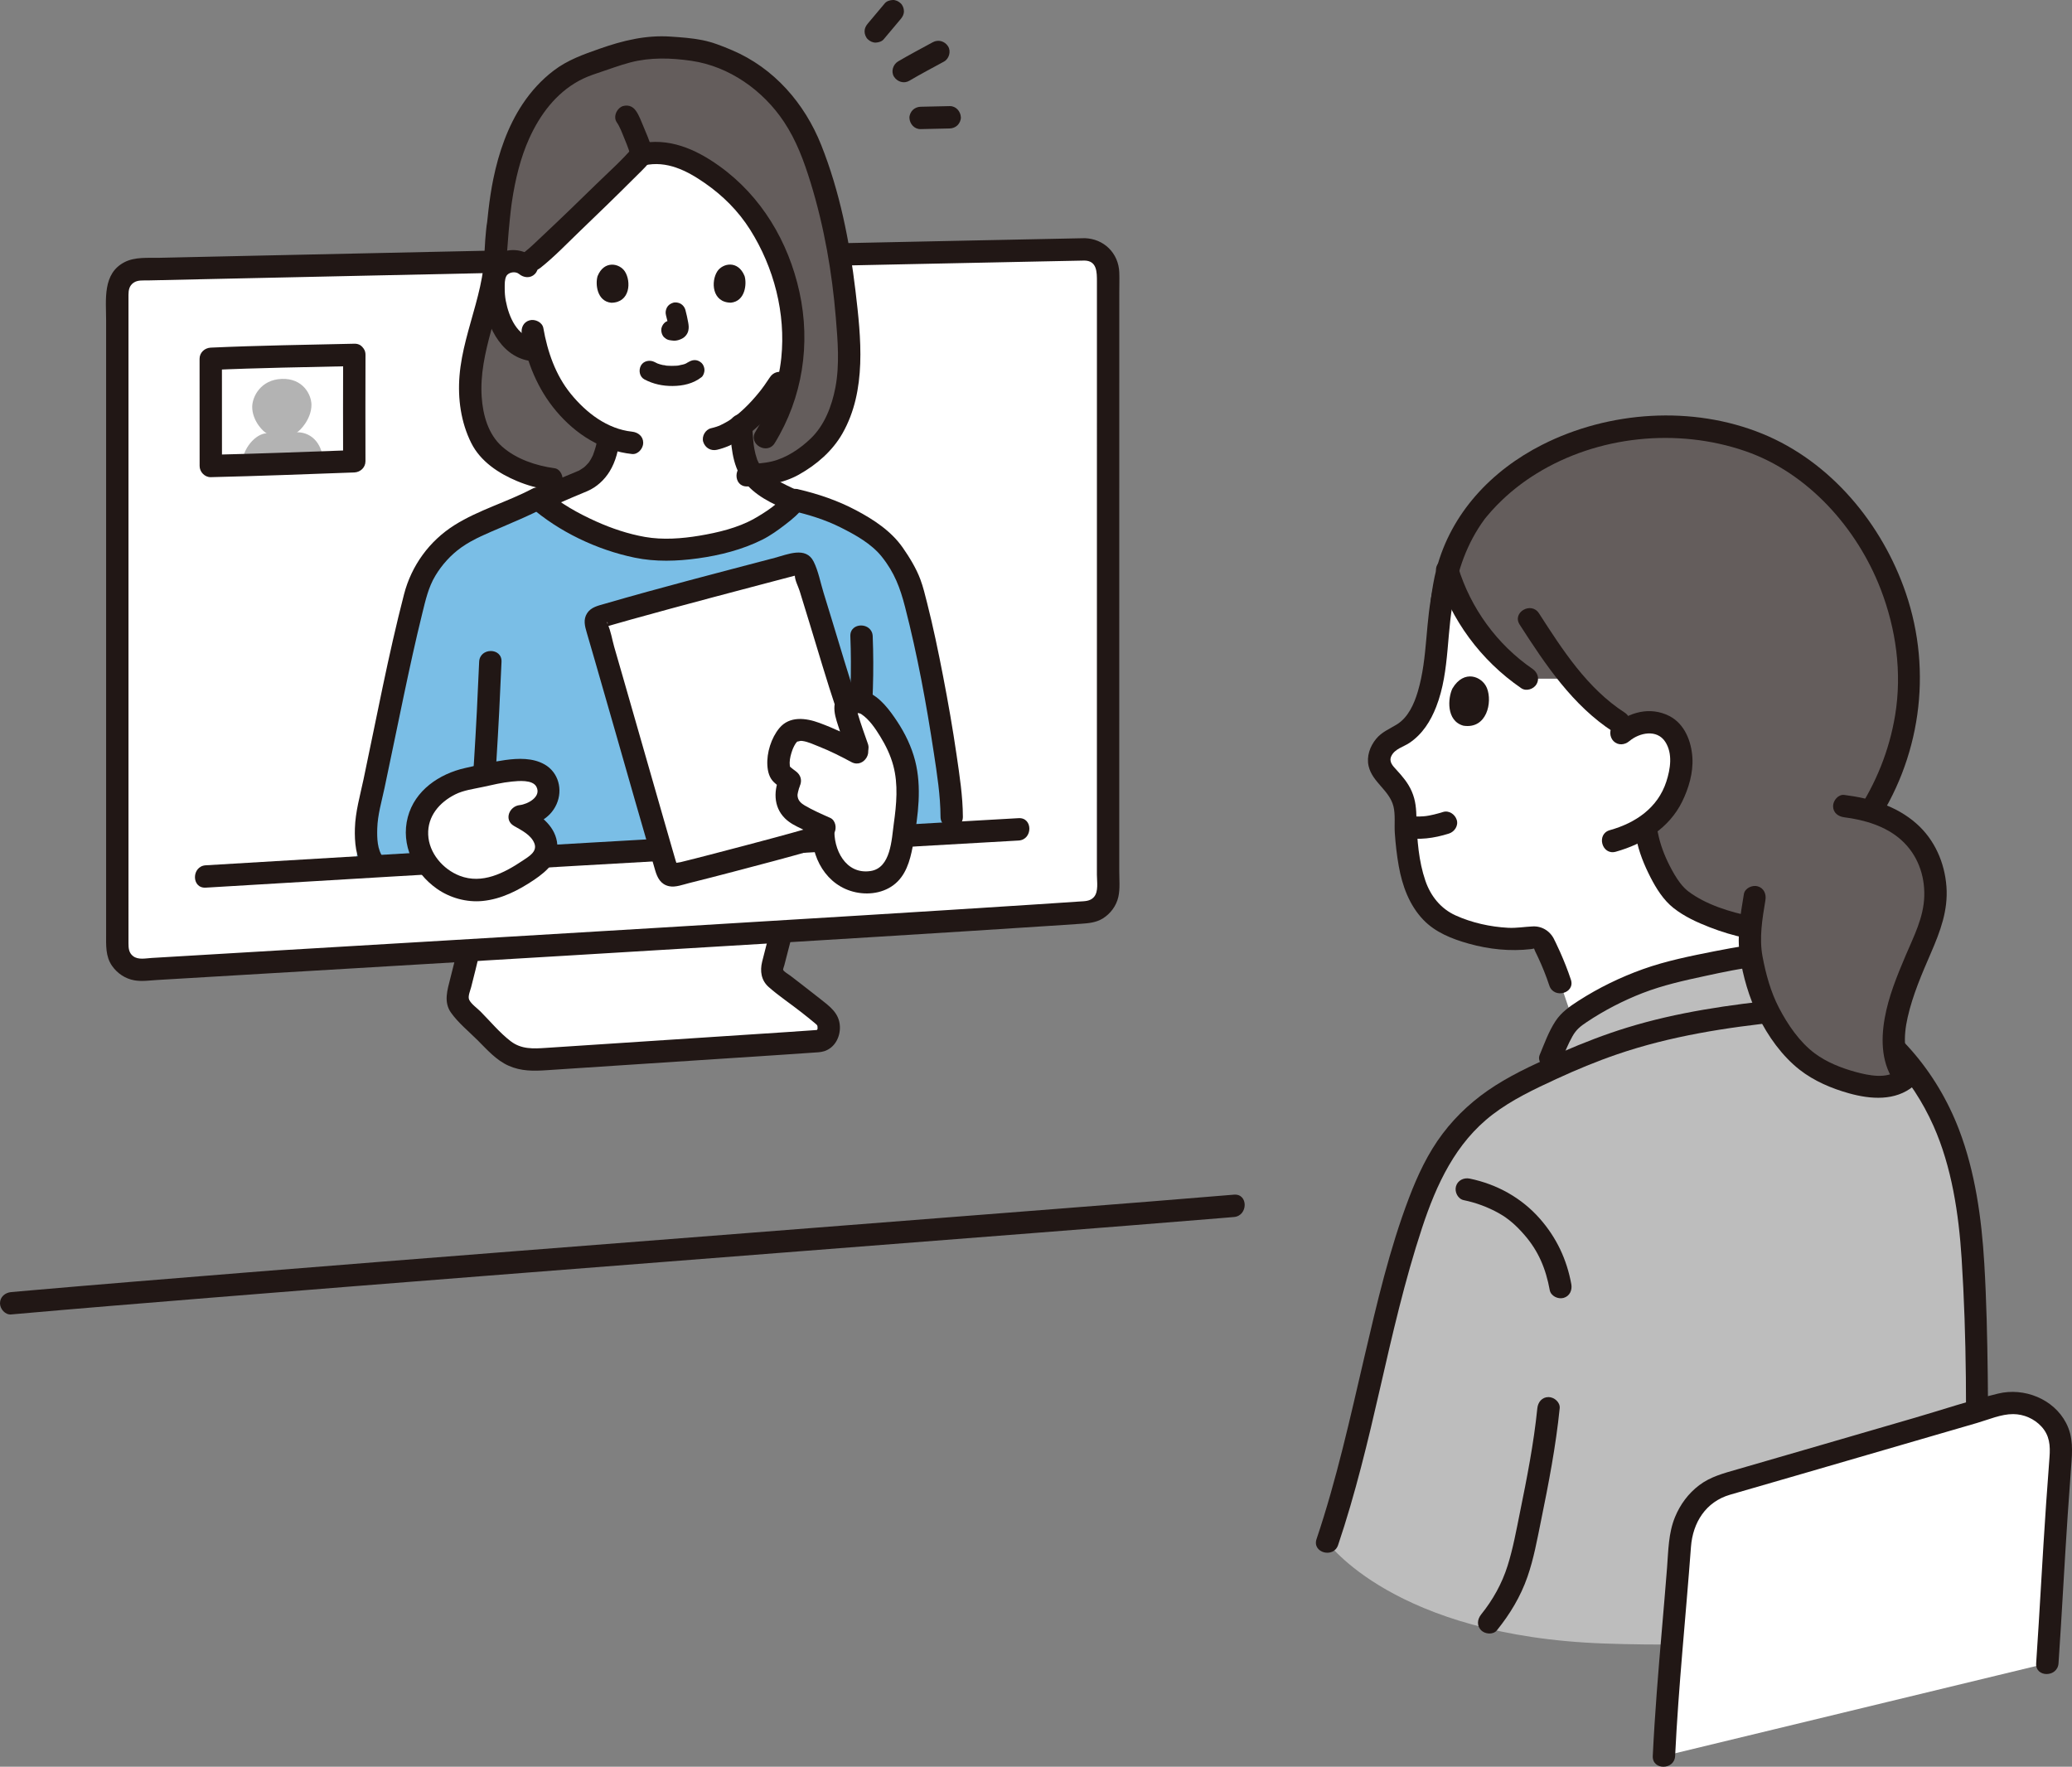 <?xml version="1.0" encoding="UTF-8"?><svg id="b" xmlns="http://www.w3.org/2000/svg" width="370.647" height="316.042" viewBox="0 0 370.647 316.042"><rect x="0" y="0" width="370.647" height="316.042" fill="#808080" stroke="none"/><defs><style>.e{fill:#bdbdbd;}.f{fill:#fff;}.g{fill:#7abee6;}.h{fill:#211715;}.i{fill:#b3b3b3;}.j{fill:#645d5c;}</style></defs><g id="c"><g id="d"><path class="f" d="M267.046,116.138c-3.563-3.841-6.298-8.453-7.912-13.438-1.182,3.55-1.903,7.614-2.035,12.275-.626,5.986-1.472,14.291-7.181,16.854-1.134.509-2.155,1.278-2.738,2.369-1.536,2.888.937,4.419,2.403,6.258.972,1.214,1.503,2.587,1.796,4.048-.041,1.964.084,5.412.574,8.735.325,2.189.811,4.331,1.522,5.942,1.504,3.446,3.619,5.267,5.872,6.287,4.418,2,10.589,3.056,14.694,2.267.984-.19,1.957.397,2.268,1.351.048.155,1.605,3.097,2.766,6.683l2.2,6.464c2.844-2.269,9.856-6.145,15.712-7.755,5.316-1.462,12.21-2.869,16.27-3.429-.202-1.17-.301-2.177-.282-2.888.017-.646.073-1.41.154-2.231-.169-.034-.25-.05-.25-.05-4.055-.811-10.66-3.116-13.138-5.795-2.336-2.525-4.528-7.431-5.108-10.627,0,0,0-.79.006-1.788,3.191-2.234,5.234-5.471,5.989-9.863.421-2.449-.117-5.551-1.906-7.22-1.202-1.121-2.898-1.558-4.723-1.328-1.037.13-1.896.468-2.673.951-4.05-2.205-7.354-5.313-10.26-8.825-3.11-.003-7.929-.003-7.929-.003-2.222-1.51-4.265-3.275-6.091-5.244Z"/><path class="f" d="M89.678,187.449c-.117-.103-.231-.21-.342-.321-2.157-2.136-5.031-4.974-6.662-6.675-.946-.986-.968-1.803-.638-3.129.488-1.96,1.456-5.774,1.817-7.334,18.787-1.115,38.188-2.277,55.947-3.36-.006.019-.009.028-.009.028l-1.628,6.298c-.211.817.084,1.679.754,2.192,3.088,2.363,6.482,4.959,8.506,6.669,1.294,1.038,1.166,4.2-1.02,4.407-2.207.21-32.691,2.145-50.508,3.347-2.282.154-4.516-.613-6.217-2.122Z"/><path class="h" d="M137.862,166.126c-.51,1.971-1.044,3.938-1.529,5.915-.409,1.667-.176,3.33,1.17,4.52,1.822,1.612,3.907,2.986,5.82,4.494.822.648,1.648,1.296,2.447,1.974.494.42.468.352.48.944.005.246-.242.324,0,.268.239-.056-.297.02-.409.029-1.697.131-3.396.239-5.095.352-14.355.96-28.714,1.866-43.069,2.828-2.272.152-4.406.274-6.325-1.195-1.954-1.495-3.648-3.551-5.38-5.295-.593-.597-1.653-1.338-2.032-2.094-.304-.606.188-1.663.346-2.294.508-2.027,1.03-4.052,1.504-6.088.583-2.504-3.272-3.573-3.857-1.063-.436,1.873-.914,3.737-1.382,5.602-.522,2.082-1.231,4.227.14,6.148,1.286,1.801,3.15,3.323,4.715,4.878,1.705,1.694,3.331,3.591,5.568,4.587,2.249,1.001,4.458.966,6.855.805,1.92-.129,3.84-.256,5.76-.383,4.178-.276,8.356-.55,12.533-.823,7.56-.494,15.12-.982,22.679-1.483,2.174-.144,4.347-.285,6.52-.443.694-.051,1.454-.056,2.117-.266,1.885-.599,2.888-2.532,2.807-4.429-.104-2.427-1.879-3.628-3.617-5.008-1.144-.908-2.299-1.801-3.455-2.693-.601-.464-1.204-.926-1.806-1.388-.282-.216-1.218-.754-1.279-1.056-.024-.119.168-.621.213-.794l.543-2.1.875-3.385c.645-2.494-3.212-3.558-3.857-1.063h0Z"/><path class="f" d="M194.007,44.609c-28.136.561-132.389,2.76-168.982,3.586-2.251.051-4.042,1.883-4.042,4.134-.002,18.785-.002,97.47,0,117.01,0,2.39,2.013,4.271,4.398,4.129,49.036-2.917,134.734-7.951,168.984-10.288,2.173-.148,3.852-1.947,3.852-4.125.001-17.781.007-91.766.008-110.31,0-2.32-1.9-4.181-4.22-4.135Z"/><path class="h" d="M194.007,42.609c-6.674.133-13.349.271-20.023.409-9.622.199-19.243.4-28.865.602-11.247.236-22.495.473-33.742.711-11.385.241-22.77.483-34.154.727-10.196.218-20.393.438-30.589.66-4.241.092-8.481.185-12.722.279-1.791.04-3.581.079-5.372.119-2.056.046-4.372-.189-6.248.772-3.988,2.045-3.31,6.714-3.31,10.461,0,3.561,0,7.122,0,10.684,0,9.707,0,19.415,0,29.122,0,10.795,0,21.59,0,32.386,0,9.28,0,18.56,0,27.841,0,3.234,0,6.468,0,9.702,0,1.968-.132,3.987,1.059,5.691.943,1.349,2.351,2.294,3.975,2.586,1.343.241,2.757.024,4.109-.056,11.509-.684,23.019-1.366,34.528-2.049,12.933-.768,25.866-1.537,38.798-2.311s25.817-1.55,38.725-2.337c11.251-.686,22.501-1.379,33.751-2.093,4.537-.288,9.073-.579,13.609-.878,1.939-.128,3.879-.257,5.818-.388,1.365-.093,2.693-.204,3.893-.936,1.403-.856,2.454-2.282,2.81-3.89.322-1.455.159-3.082.159-4.568,0-1.53,0-3.06,0-4.59,0-4.003,0-8.006,0-12.009,0-10.187.001-20.374.002-30.561,0-10.642.002-21.283.002-31.925,0-8.128.001-16.257.002-24.385,0-1.211.043-2.43,0-3.64-.123-3.451-2.762-6.063-6.22-6.135-2.575-.054-2.575,3.946,0,4,2.239.047,2.22,2.079,2.219,3.758,0,1.398,0,2.797,0,4.195,0,3.747,0,7.493,0,11.24,0,9.742-.001,19.485-.002,29.227,0,10.548-.002,21.096-.002,31.644,0,8.453-.001,16.906-.002,25.359,0,1.48,0,2.96,0,4.439,0,1.224.326,3.012-.528,3.99-.687.787-1.687.742-2.643.807-.927.063-1.853.125-2.78.187-1.992.133-3.985.264-5.977.393-10.058.655-20.118,1.282-30.178,1.903-12.096.746-24.194,1.48-36.291,2.209-12.836.773-25.672,1.54-38.508,2.304-12.044.717-24.087,1.431-36.131,2.145-5.358.318-10.716.636-16.074.954-1.064.063-2.369.376-3.288-.321-.762-.578-.835-1.401-.835-2.279,0-1.304,0-2.608,0-3.912,0-7.839,0-15.678-.001-23.517,0-10.313,0-20.627,0-30.94,0-10.22,0-20.439,0-30.659,0-7.741,0-15.482,0-23.222,0-1.253-.006-2.505,0-3.758.004-.871.145-1.65.915-2.184.736-.511,1.71-.39,2.564-.409,3.57-.08,7.139-.159,10.709-.238,9.221-.203,18.442-.402,27.664-.601,10.819-.233,21.638-.464,32.458-.694,11.228-.239,22.455-.476,33.683-.713,10.242-.216,20.483-.43,30.725-.644,8.061-.168,16.122-.335,24.182-.5,2.708-.055,5.417-.11,8.125-.164,2.571-.051,2.579-4.051,0-4Z"/><path class="g" d="M138.497,150.85c-22.202,1.266-48.524,2.776-75.179,4.353,3.706-16.494,7.557-35.695,11.081-49.117.669-2.549,1.953-4.743,3.665-6.746,1.684-1.97,3.716-3.547,6.048-4.678,3.758-1.824,8.875-3.778,12.09-5.495,5.386,4.8,15.37,8.939,21.449,9.12,6.079.181,11.785-.923,17.249-3.259,1.868-.799,6.291-3.927,7.295-5.59,5.124,1.169,9.124,2.78,13.499,5.715,1.49.999,2.876,2.152,3.987,3.708.702.983,2.701,4.322,3.083,5.468,2.5,7.5,7.479,33.81,7.479,41.778,0,0,0,1.111.004,2.936-8.986.513-19.768,1.125-31.75,1.808Z"/><path class="j" d="M98.662,85.688c-5.039-.643-10.426-3.406-12.35-6.902-2.529-4.595-2.647-10.393-1.513-15.499,1.133-5.107,3.056-10.056,3.645-15.251.299-2.638.25-5.311.656-7.936.402-2.6,1.218-24.295,17.395-28.99,4.097-1.455,8.142-2.931,12.486-2.627,2.076.145,5.304.3,7.291.911,5.311,1.634,9.482,3.866,13.12,8.016,2.392,2.728,4.473,6.108,5.75,9.487,3.937,10.422,5.902,21.815,6.593,32.915.229,3.68.271,7.415-.569,11.008-.841,3.593-2.638,7.462-5.557,9.768-4.353,3.441-6.35,4.234-11.927,4.431l-35.019.669Z"/><path class="f" d="M95.294,62.629l.769.118c.832,2.939,2.25,6.277,4.759,9.277,2.391,2.857,5.091,4.972,8.046,6.161-.095,1.308-.355,2.456-.865,3.76-.59,1.51-1.68,3.21-3.92,4.17-1.14.48-6.86,2.88-7.41,3.05l-.35.108c5.411,4.755,15.294,8.834,21.328,9.014,6.079.181,11.785-.923,17.249-3.259,1.81-.774,6.019-3.735,7.193-5.428-1.483-.561-3.913-1.771-5.329-2.716-.73-.5-1.33-1.06-1.81-1.64-1.1-1.33-1.63-2.8-1.88-4.09-.323-1.575-.378-3.102-.53-4.974,2.855-2.115,5.278-5.172,6.906-7.682l2.176-3.355c1.031-7.51-.541-15.146-4.003-22.037-2.065-4.111-4.934-7.933-8.738-10.782-3.804-2.849-8.536-6.05-14.146-4.669-1.484,1.785-17.424,17.238-19.467,18.836l-1.209.946c-.745-.572-1.767-.836-2.728-.692-1.051.158-2.008.792-2.488,1.657-.34.606-.449,1.296-.511,1.97-.228,2.654.296,5.358,1.501,7.775.587,1.178,1.351,2.305,2.413,3.163.816.65,1.814,1.132,2.875,1.294l.169.026Z"/><path class="h" d="M128.262,80.459c2.896-.672,5.436-2.436,7.578-4.439,2.049-1.916,3.808-4.165,5.337-6.512.572-.878.206-2.249-.718-2.736-.997-.527-2.126-.22-2.736.718-.317.486-.643.966-.981,1.437-.179.25-.362.497-.547.743-.098.13-.228.292-.054.072-.108.137-.216.274-.325.409-.828,1.027-1.715,2.008-2.672,2.917-.482.458-.984.893-1.502,1.31-.286.23.09-.055-.093.07-.122.084-.24.176-.361.262-.289.204-.583.399-.884.584-.518.318-1.054.587-1.601.848-.214.102.289-.1-.069.025-.158.055-.315.117-.474.17-.316.104-.636.191-.96.266-1.02.237-1.72,1.461-1.397,2.46.345,1.066,1.367,1.65,2.46,1.397h0Z"/><path class="h" d="M95.684,46.188c-2.023-1.689-4.92-2.023-7.102-.394-2.227,1.662-2.479,4.56-2.235,7.141.451,4.771,2.974,10.655,8.247,11.596,1.062.19,2.156-.288,2.46-1.397.266-.968-.328-2.269-1.397-2.46-3.192-.57-4.622-3.975-5.179-6.858-.147-.759-.198-1.532-.194-2.305.004-.707-.027-1.498.284-2.104.373-.728,1.636-.936,2.288-.391.828.692,2.017.812,2.828,0,.712-.712.833-2.133,0-2.828h0Z"/><path class="h" d="M93.342,59.759c.886,5.057,2.843,9.866,6.178,13.81,3.49,4.126,8.112,7.065,13.541,7.648,1.076.115,2-1.002,2-2,0-1.177-.921-1.884-2-2-4.448-.477-8.19-3.38-10.938-6.745s-4.184-7.551-4.925-11.776c-.187-1.065-1.49-1.664-2.46-1.397-1.124.309-1.584,1.393-1.397,2.46h0Z"/><path class="h" d="M113.324,26.241c-2.007,2.387-4.413,4.505-6.639,6.681-3.221,3.149-6.459,6.282-9.745,9.364-1.007.944-1.999,1.934-3.083,2.791-.848.67-.701,2.127,0,2.828.838.838,1.978.672,2.828,0,2.498-1.975,4.743-4.347,7.037-6.548,3.238-3.105,6.46-6.23,9.635-9.401.943-.942,1.936-1.866,2.794-2.888.695-.826.81-2.018,0-2.828-.714-.714-2.13-.831-2.828,0h0Z"/><path class="h" d="M115.27,29.584c3.979-.901,7.592.93,10.783,3.146,3.262,2.264,6.016,5.001,8.14,8.368,4.26,6.753,6.387,14.96,5.568,22.925-.484,4.705-2.163,9.2-4.625,13.216-1.349,2.2,2.109,4.212,3.454,2.019,4.987-8.133,6.454-17.751,4.413-27.045-1.973-8.986-6.802-17.112-14.309-22.497-4.292-3.078-9.134-5.2-14.487-3.988-2.51.568-1.448,4.425,1.063,3.857h0Z"/><path class="h" d="M99.193,83.759c-3.31-.457-6.823-1.618-9.369-3.867-2.492-2.201-3.439-5.649-3.657-8.875-.546-8.065,3.535-15.518,4.325-23.449.272-2.732.399-5.47.693-8.201.056-.515.107-1.03.165-1.544.036-.318.076-.636.115-.954.05-.402-.003.011.014-.115.032-.229.064-.459.098-.688.577-3.866,1.51-7.82,3.116-11.354,1.909-4.204,4.736-7.996,8.846-10.247,1.073-.588,2.177-1.006,3.337-1.386,1.952-.64,3.866-1.381,5.856-1.904,3.592-.944,7.29-.827,10.947-.295,6.771.985,12.811,5.283,16.548,10.893,2.232,3.35,3.587,7.04,4.768,10.865,1.229,3.978,2.194,8.035,2.943,12.13.73,3.995,1.243,8.023,1.578,12.07.342,4.124.703,8.413-.082,12.507-.634,3.303-1.935,6.714-4.4,9.089-1.901,1.832-4.361,3.485-6.951,4.106-1.444.346-2.925.419-4.404.476-2.566.099-2.579,4.1,0,4,3.231-.125,6.372-.514,9.235-2.117,3.148-1.764,5.994-4.211,7.789-7.367,4.37-7.684,3.325-17.099,2.329-25.509-1.047-8.838-2.821-17.77-6.123-26.066-2.984-7.497-8.461-13.786-15.94-16.971-1.708-.727-3.489-1.44-5.315-1.804-1.865-.372-3.778-.507-5.673-.634-4.455-.3-8.527.697-12.706,2.164-2.917,1.024-5.715,2.007-8.206,3.898-2.204,1.673-4.049,3.697-5.582,6-2.666,4.006-4.277,8.708-5.24,13.397-.376,1.83-.648,3.68-.866,5.535-.066.561-.124,1.123-.183,1.685-.02.192-.049.385-.063.578-.027.372.048-.321.037-.265-.111.562-.163,1.148-.226,1.717-.249,2.252-.241,4.524-.504,6.775-.256,2.185-.793,4.338-1.365,6.458-1.133,4.204-2.521,8.358-2.877,12.723-.334,4.098.247,8.328,2.096,12.028,1.648,3.299,4.894,5.44,8.209,6.823,1.81.755,3.68,1.28,5.624,1.549,1.069.148,2.148-.259,2.46-1.397.257-.934-.32-2.311-1.397-2.46h0Z"/><path class="h" d="M115.288,67.876c1.567.826,3.251,1.184,5.024,1.171,1.874-.013,3.69-.416,5.181-1.579.338-.263.527-.868.527-1.273,0-.441-.196-.969-.527-1.273-.791-.726-1.75-.621-2.546,0,.625-.487.006-.029-.19.074-.151.08-.549.207.029.005-.135.047-.267.103-.404.147-.37.119-.763.148-1.13.259.185-.056.32-.038.044-.011-.111.011-.222.02-.333.028-.267.017-.535.024-.803.023-.24-.001-.48-.009-.719-.025-.11-.007-.22-.016-.33-.027-.063-.006-.125-.013-.188-.021-.142-.017-.082-.009.18.024-.07-.07-.435-.077-.541-.1-.173-.038-.345-.083-.515-.133-.148-.044-.294-.093-.438-.147-.047-.018-.094-.038-.141-.055-.289-.102.431.202.174.072-.179-.09-.36-.174-.537-.268-.832-.439-1.995-.239-2.463.646-.439.831-.244,1.994.646,2.463h0Z"/><path class="h" d="M119.13,56.376c.207.787.406,1.587.525,2.393l-.064-.479c.014.11.02.219.009.33l.064-.479c-.008.051-.019.099-.036.149l.181-.43c-.015.035-.031.064-.052.096l.281-.364c-.025.03-.048.053-.078.077l.364-.281c-.06.039-.124.07-.189.1l.43-.181c-.104.044-.208.076-.319.093l.479-.064c-.101.012-.199.011-.3,0l.479.064c-.273-.038-.542-.086-.816-.123-.248-.009-.479.042-.694.155-.223.073-.416.197-.579.372-.312.312-.547.824-.527,1.273.021.466.174.948.527,1.273l.364.281c.281.163.584.245.908.246l.028.004-.479-.064c.309.049.616.126.93.129.513.005.984-.145,1.436-.373.552-.278.995-.827,1.127-1.435.113-.526.069-.922-.023-1.448-.133-.764-.307-1.521-.505-2.271-.114-.435-.441-.85-.827-1.076s-.954-.321-1.387-.181c-.436.141-.856.411-1.076.827-.228.431-.308.907-.181,1.387h0Z"/><path class="h" d="M106.898,49.392c-.419,1.364-.143,4.5,2.44,4.765,3.414-.023,3.593-3.815,2.443-5.597-.942-1.459-3.709-2.065-4.883.832Z"/><path class="h" d="M133.192,49.374c.421,1.363.149,4.5-2.434,4.769-3.414-.018-3.599-3.81-2.45-5.594.94-1.46,3.707-2.069,4.884.826Z"/><path class="h" d="M95.193,87.44c-4.495,2.368-9.56,3.776-13.868,6.48-4.515,2.834-7.723,7.255-9.053,12.399-2.827,10.935-4.906,22.054-7.244,33.1-.612,2.891-1.458,5.805-1.543,8.775-.067,2.363.134,5.267,1.608,7.228.648.862,1.728,1.307,2.736.718.85-.497,1.37-1.868.718-2.736-1.077-1.434-1.111-3.488-1.062-5.209.07-2.447.793-4.85,1.299-7.234,1.157-5.455,2.267-10.92,3.416-16.377,1.046-4.972,2.122-9.939,3.341-14.871.576-2.331,1.082-4.636,2.33-6.717,1.174-1.959,2.771-3.733,4.634-5.059,2.215-1.577,4.815-2.58,7.296-3.655s5.008-2.12,7.412-3.386c2.278-1.2.259-4.654-2.019-3.454h0Z"/><path class="h" d="M87.443,153.905c1.071-11.817,1.775-23.665,2.27-35.52.108-2.574-3.893-2.569-4,0-.495,11.855-1.199,23.703-2.27,35.52-.098,1.077.989,2,2,2,1.163,0,1.902-.92,2-2h0Z"/><path class="h" d="M152.852,150.677c2.391-12.161,3.757-24.456,3.261-36.862-.102-2.565-4.103-2.578-4,0,.481,12.056-.795,23.978-3.119,35.798-.494,2.514,3.36,3.591,3.857,1.063h0Z"/><path class="h" d="M141.664,91.366c3.003.697,5.954,1.601,8.716,2.987,2.626,1.317,5.493,2.9,7.356,5.231,2.275,2.847,3.288,5.594,4.16,8.979,2.215,8.595,3.827,17.39,5.157,26.162.569,3.752,1.176,7.577,1.19,11.381.01,2.573,4.01,2.578,4,0-.014-3.671-.591-7.362-1.117-10.987-.691-4.766-1.524-9.512-2.44-14.24-.847-4.37-1.751-8.735-2.849-13.05-.356-1.4-.694-2.833-1.201-4.188-.74-1.98-1.931-3.927-3.134-5.657-2.08-2.99-5.214-5.038-8.39-6.719-3.277-1.735-6.781-2.922-10.386-3.758-2.505-.581-3.574,3.275-1.063,3.857h0Z"/><path class="h" d="M140.468,88.428c-1.02,1.574-3.706,3.312-5.573,4.363-2.921,1.643-6.502,2.488-9.783,3.036-3.144.526-6.569.78-9.726.224-3.013-.53-5.976-1.525-8.762-2.779-3.201-1.44-6.36-3.195-9.008-5.52-1.927-1.692-4.767,1.126-2.828,2.828,5.164,4.535,12.019,7.785,18.739,9.175,3.743.774,7.575.644,11.345.124,3.912-.54,7.96-1.564,11.505-3.347,1.46-.734,2.812-1.711,4.103-2.705,1.274-.981,2.558-2.017,3.443-3.381,1.404-2.167-2.057-4.174-3.454-2.019h0Z"/><path class="h" d="M110.336,21.887c.561.821.921,1.827,1.305,2.738l-.202-.478c.466,1.108.921,2.228,1.275,3.378.308.999,1.411,1.736,2.46,1.397,1.006-.326,1.727-1.389,1.397-2.46-.409-1.328-.951-2.615-1.493-3.893-.381-.898-.735-1.89-1.289-2.7-.297-.434-.675-.776-1.195-.919-.479-.132-1.116-.072-1.541.202-.858.553-1.349,1.813-.718,2.736h0Z"/><path class="h" d="M142.205,87.506c.274.114-.008-.004-.131-.058-.155-.068-.309-.138-.463-.209-.292-.135-.582-.273-.87-.416-.616-.304-1.225-.624-1.821-.964-1.063-.607-1.996-1.233-2.677-2.201-.199-.282-.375-.581-.536-.886-.086-.163-.169-.328-.242-.497.08.186-.021-.062-.04-.117-.21-.612-.37-1.227-.487-1.864-.109-.597-.154-1.027-.219-1.798-.069-.813-.121-1.628-.187-2.442-.084-1.04-.859-2.051-2-2-1.011.045-2.091.883-2,2,.274,3.375.325,6.958,2.394,9.816,1.984,2.741,5.166,4.229,8.214,5.493.969.402,2.241-.433,2.46-1.397.266-1.167-.359-2.03-1.397-2.46h0Z"/><path class="h" d="M97.205,91.093c1.765-.569,3.476-1.403,5.185-2.117.901-.376,1.808-.743,2.703-1.134,1.643-.717,3.016-1.982,3.954-3.502,1.12-1.818,1.636-3.98,1.817-6.085.09-1.045-.984-2.045-2-2-1.161.052-1.904.88-2,2-.012.149-.026.298-.042.446.027-.167.021-.127-.018.12-.05.286-.105.571-.173.853-.144.596-.359,1.159-.555,1.739-.081.202-.069.173.038-.086-.039.089-.08.177-.122.264-.087.18-.18.357-.28.531-.077.134-.159.267-.244.396-.058.088-.118.175-.18.261.152-.19.157-.196.014-.02-.304.343-.614.678-.978.959.32-.248-.294.178-.357.216-.193.116-.479.333-.702.37.381-.062.276-.114.135-.053-.088.038-.176.074-.264.111-.233.098-.466.195-.698.293-1.25.524-2.5,1.046-3.752,1.563-.839.346-1.677.74-2.542,1.019-.994.32-1.739,1.402-1.397,2.46.322.995,1.394,1.741,2.46,1.397h0Z"/><path class="h" d="M182.211,146.356c-15.21.878-30.421,1.735-45.631,2.603-20.739,1.183-41.478,2.375-62.216,3.592-12.522.735-25.044,1.479-37.564,2.236-2.558.155-2.575,4.156,0,4,22.02-1.332,44.043-2.623,66.066-3.894,18.836-1.088,37.672-2.159,56.508-3.231,7.612-.433,15.225-.866,22.837-1.305,2.559-.148,2.576-4.149,0-4h0Z"/><path class="e" d="M352.315,288.947c2.021-15.139,1.425-59.002.187-68.338-.757-5.739-1.683-11.503-3.59-16.907-4.31-12.219-13.773-22.032-24.969-25.503-3.348-5.894-5.401-7.486-8.188-7.399-2.904.09-12.083,1.842-18.767,3.68-6.089,1.674-13.429,5.799-16.047,8.023-1.407,1.196-2.814,4.888-3.597,6.753l-1.073,2.557c-.915.431-1.845.877-2.794,1.341-8.574,4.187-13.978,9.173-17.991,18.01-4.688,10.322-8.757,28.83-12.083,43.417-1.766,7.746-3.052,12.642-5.966,21.273,0,0,11.882,16.811,49.549,18.144s65.329-5.048,65.329-5.048Z"/><path class="h" d="M2,235.132c12.064-1.072,24.136-2.054,36.208-3.032,16.163-1.309,32.328-2.588,48.493-3.859,17.452-1.372,34.906-2.733,52.359-4.093,15.551-1.212,31.102-2.421,46.652-3.641,10.835-.85,21.671-1.696,32.503-2.593.841-.07,1.681-.14,2.522-.21,2.546-.214,2.569-4.216,0-4-10.042.845-20.089,1.628-30.135,2.419-15.128,1.19-30.257,2.367-45.386,3.546-17.393,1.355-34.787,2.71-52.18,4.075-16.469,1.292-32.937,2.592-49.403,3.919-12.742,1.027-25.483,2.059-38.218,3.169-1.139.099-2.277.199-3.416.301-1.076.096-2,.851-2,2,0,1.008.918,2.096,2,2h0Z"/><path class="j" d="M284.211,78.394c-13.354,3.905-20.046,12.723-21.248,14.745-1.848,3.11-3.135,5.68-4.021,8.962,2.369,7.783,7.467,14.707,14.196,19.28,0,0,4.819,0,7.929.003,2.906,3.512,6.21,6.62,10.26,8.825.777-.483,1.636-.821,2.673-.951,1.825-.23,3.521.207,4.723,1.328,1.789,1.669,2.327,4.772,1.906,7.22-.755,4.393-2.798,7.629-5.989,9.863-.006.998-.006,1.788-.006,1.788.58,3.196,2.772,8.102,5.108,10.627,2.478,2.679,9.083,4.984,13.138,5.795l2.787.539c2.047-4.268,7.44-8.101,10.652-11.118,5.79-5.438,14.431-16.244,15.171-32.113.409-8.769-2.253-17.86-5.972-24.316-9.567-16.611-21.487-20.24-28.89-21.726-7.403-1.486-14.731-.819-21.421.969-.336.09-.669.183-.997.279Z"/><path class="h" d="M291.461,132.577c1.799-1.525,4.941-2.179,6.43.126,1.364,2.11.916,4.871.188,7.113-1.527,4.706-5.513,7.403-10.109,8.687-2.476.692-1.424,4.552,1.063,3.857,4.957-1.385,9.56-4.229,11.886-8.98,1.16-2.369,1.983-5.148,1.825-7.807-.173-2.93-1.376-6.092-4.138-7.497-3.422-1.741-7.182-.696-9.975,1.671-.825.699-.719,2.109,0,2.828.817.817,2.002.7,2.828,0h0Z"/><path class="h" d="M259.813,123.164c-.81,1.677-1.152,5.785,1.96,6.649,4.194.661,5.236-4.202,4.212-6.737-.839-2.075-4.103-3.417-6.171.088Z"/><path class="h" d="M281.004,175.238c-.557-1.684-1.212-3.331-1.933-4.951-.226-.507-.46-1.01-.7-1.51-.073-.152-.14-.31-.222-.457-.216-.388.268.657-.039-.068-.67-1.586-2.162-2.607-3.906-2.533-1.493.064-2.914.326-4.428.248-3.181-.165-6.514-.902-9.419-2.225-2.637-1.2-4.449-3.47-5.38-6.196-1.198-3.506-1.493-7.351-1.588-11.032-.046-1.783-.127-3.281-.849-4.949-.64-1.477-1.621-2.638-2.698-3.811-.692-.753-1.458-1.493-.934-2.545.627-1.26,2.118-1.584,3.206-2.31,2.329-1.556,3.8-3.899,4.801-6.467,2.566-6.581,1.724-13.833,3.392-20.602.616-2.499-3.24-3.565-3.857-1.063-1.535,6.228-.991,12.755-2.819,18.922-.66,2.227-1.722,4.656-3.786,5.918-1.315.804-2.664,1.331-3.678,2.563-1.105,1.343-1.742,3.132-1.344,4.869.663,2.897,3.722,4.31,4.444,7.212.368,1.48.138,3.248.243,4.776.135,1.979.358,3.959.707,5.912.627,3.51,1.878,6.967,4.382,9.589,2.159,2.261,5.14,3.434,8.094,4.263,3.671,1.03,7.449,1.425,11.234.982.673-.079.375-.298.671.359.165.366.35.724.521,1.087.78,1.654,1.455,3.347,2.03,5.084.805,2.432,4.669,1.39,3.857-1.063h0Z"/><path class="h" d="M259.94,107.345c.687-5.169,2.497-10.208,5.598-14.435.218-.298-.193.237.054-.072.104-.13.207-.26.312-.388.277-.338.562-.67.853-.995.654-.731,1.341-1.433,2.053-2.108,1.843-1.744,3.857-3.276,6.014-4.611,10.989-6.797,25.215-8.238,37.396-4.033,11.183,3.861,19.986,13.757,24.198,24.673,2.759,7.151,3.839,14.946,2.594,22.541-1.034,6.31-3.443,12.269-6.983,17.584-2.747,4.124-6.139,7.601-9.882,10.82-2.51,2.159-5.009,4.348-6.965,7.041-1.777,2.448-2.424,4.99-2.269,7.972.08,1.533.24,3.063.48,4.579.17,1.068,1.502,1.66,2.46,1.397,1.137-.313,1.567-1.389,1.397-2.46-.236-1.487-.345-3.009-.375-4.513-.006-.289-.001-.577-.001-.866,0-.12.007-.241.015-.361.027-.396-.083.391.007-.1.121-.666.347-1.302.659-1.901,1.51-2.905,4.158-5.134,6.594-7.245,4.09-3.544,7.808-7.214,10.894-11.691,8.478-12.302,10.71-27.905,5.884-42.067-4.221-12.387-13.438-23.54-25.697-28.527-12.486-5.08-27.409-4.074-39.368,1.99-9.077,4.603-16.291,12.242-18.908,22.229-.478,1.825-.766,3.683-1.015,5.55-.143,1.073,1.021,2,2,2,1.199,0,1.857-.924,2-2h0Z"/><path class="h" d="M258.122,145.256c-1.064.336-2.146.606-3.252.76l.532-.071c-1.016.133-2.038.165-3.057.041l.532.071c-.248-.033-.494-.075-.74-.125-1.022-.209-2.209.295-2.46,1.397-.227.998.301,2.236,1.397,2.46,2.723.557,5.487.153,8.112-.676.996-.315,1.738-1.406,1.397-2.46-.323-1-1.392-1.735-2.46-1.397h0Z"/><path class="h" d="M267.777,291.631c2.346-2.913,4.232-6.032,5.464-9.576,1.128-3.244,1.738-6.671,2.424-10.029,1.358-6.646,2.656-13.356,3.338-20.111.109-1.076-.997-2-2-2-1.172,0-1.891.921-2,2-.632,6.263-1.861,12.485-3.113,18.648-.647,3.186-1.231,6.426-2.209,9.53-1.006,3.195-2.633,6.102-4.732,8.709-.677.841-.821,2.007,0,2.828.701.701,2.147.846,2.828,0h0Z"/><path class="h" d="M318.798,178.762c-9.373.964-18.764,2.29-27.79,5.073-3.915,1.207-7.735,2.687-11.491,4.32-4.099,1.782-8.257,3.632-12.035,6.034-3.64,2.314-6.819,5.17-9.421,8.612-2.623,3.469-4.468,7.422-6.01,11.47-3.495,9.179-5.739,18.846-7.969,28.393-2.568,10.995-4.965,21.94-8.574,32.656-.823,2.445,3.039,3.494,3.857,1.063,3.094-9.188,5.328-18.518,7.489-27.959,2.211-9.66,4.426-19.369,7.534-28.788,2.555-7.743,5.986-15.204,12.629-20.277,3.465-2.647,7.442-4.521,11.381-6.341,3.563-1.646,7.187-3.152,10.901-4.423,9.535-3.263,19.504-4.804,29.499-5.832,1.074-.11,2-.84,2-2,0-.996-.919-2.111-2-2h0Z"/><path class="h" d="M324.767,175.651c-1.93-3.122-4.347-6.56-8.336-6.838-1.347-.094-2.742.168-4.069.359-1.896.273-3.781.619-5.659.991-4.291.85-8.682,1.727-12.808,3.203-4.022,1.439-7.946,3.349-11.538,5.663-1.569,1.011-3.063,2.047-4.101,3.628-1.223,1.861-1.986,4.02-2.839,6.065-.416.997.449,2.2,1.397,2.46,1.152.317,2.043-.396,2.46-1.397.621-1.49,1.217-2.998,2.011-4.407.7-1.242,1.452-1.807,2.583-2.563,3.101-2.072,6.496-3.824,9.971-5.174,3.626-1.408,7.465-2.253,11.259-3.069,3.178-.684,6.424-1.39,9.648-1.702.555-.054,1.128-.113,1.685-.057.233.023.809.198,1.218.445,1.616.978,2.699,2.85,3.665,4.412,1.351,2.185,4.813.179,3.454-2.019h0Z"/><path class="h" d="M261.844,214.69c2.185.451,4.283,1.226,6.233,2.31,1.821,1.013,3.183,2.272,4.567,3.85,2.574,2.936,3.884,6.13,4.58,9.931.195,1.063,1.484,1.665,2.46,1.397,1.118-.307,1.592-1.394,1.397-2.46-.811-4.426-2.638-8.308-5.609-11.696-3.282-3.742-7.685-6.182-12.565-7.189-1.057-.218-2.161.308-2.46,1.397-.272.99.334,2.241,1.397,2.46h0Z"/><path class="h" d="M326.87,181.437c8.599,4.006,15.164,11.356,18.996,19.961,3.272,7.347,4.521,15.743,5.037,23.732.917,14.18.903,28.479.611,42.68-.145,7.036-.276,14.151-1.198,21.138-.142,1.073,1.021,2,2,2,1.198,0,1.858-.924,2-2,.823-6.237.987-12.576,1.146-18.858.203-8.029.219-16.064.115-24.095-.086-6.667-.224-13.343-.62-20-.48-8.06-1.633-16.382-4.527-23.944-3.929-10.268-11.471-19.377-21.541-24.068-.979-.456-2.156-.275-2.736.718-.506.866-.266,2.278.718,2.736h0Z"/><path class="h" d="M256.975,102.51c2.558,8.38,7.934,15.647,15.153,20.598.891.611,2.219.167,2.736-.718.579-.991.176-2.124-.718-2.736-6.338-4.347-11.074-10.864-13.315-18.208-.749-2.455-4.611-1.408-3.857,1.063h0Z"/><path class="h" d="M271.841,111.728c4.619,7.173,9.471,14.481,16.767,19.198,2.168,1.402,4.176-2.06,2.019-3.454-6.689-4.325-11.103-11.195-15.332-17.763-1.389-2.157-4.853-.154-3.454,2.019h0Z"/><path class="h" d="M292.705,149.99c.46,2.415,1.421,4.761,2.539,6.941,1.037,2.023,2.324,4.084,4.129,5.505,1.93,1.518,4.17,2.542,6.446,3.429,2.116.824,4.304,1.49,6.529,1.945,1.057.216,2.161-.306,2.46-1.397.272-.988-.334-2.243-1.397-2.46-3.898-.796-8.225-2.097-11.441-4.527.195.148-.262-.22-.255-.214-.148-.129-.292-.263-.429-.404-.261-.266-.531-.584-.74-.859-.714-.942-1.31-1.987-1.848-3.037-.968-1.886-1.738-3.899-2.135-5.985-.202-1.062-1.479-1.667-2.46-1.397-1.112.306-1.6,1.396-1.397,2.46h0Z"/><path class="j" d="M329.902,144.2c5.33.643,10.048,2.438,13.15,6.261,3.78,4.658,3.951,11.097,1.754,16.364-3.345,8.021-9.267,19.363-3.92,26.045-4.091,3.58-12.831-.072-15.747-1.729-3.709-2.107-5.952-5.364-8.111-8.907-2.375-3.898-4.125-11.272-4.051-14.072.054-2.025.485-5.206.9-7.691"/><path class="h" d="M329.902,146.2c3.637.46,7.463,1.579,10.234,4.089,2.852,2.583,4.196,6.223,4.085,10.033-.112,3.833-1.898,7.219-3.362,10.676-1.527,3.605-3.037,7.293-3.722,11.168-.71,4.014-.565,8.359,2.023,11.714l.313-2.424c-1.962,1.625-5.279.908-7.487.31-2.57-.697-5.214-1.735-7.362-3.34-2.723-2.035-4.829-5.143-6.387-8.128-1.475-2.825-2.356-6.041-2.942-9.161-.635-3.376-.041-6.781.513-10.134.176-1.064-.278-2.153-1.397-2.46-.957-.263-2.283.325-2.46,1.397-.605,3.664-1.265,7.381-.711,11.085.549,3.676,1.644,7.369,3.258,10.72,1.72,3.572,4.301,7.17,7.433,9.621,2.569,2.01,5.707,3.344,8.836,4.214,3.863,1.074,8.267,1.413,11.536-1.294.606-.502.812-1.777.313-2.424-2.231-2.892-2.137-6.474-1.364-9.891.904-3.999,2.552-7.788,4.174-11.537,1.652-3.821,3.076-7.577,2.763-11.828-.316-4.289-2.105-8.387-5.356-11.264-3.617-3.202-8.226-4.546-12.927-5.141-1.073-.136-2,1.016-2,2,0,1.194.923,1.864,2,2h0Z"/><path class="f" d="M297.653,314.115c.611-12.889,2.017-25.733,2.866-37.867.346-4.951,3.307-9.319,8.076-10.695,14.162-4.086,34.787-10.105,49.034-14.246,5.558-1.615,11.514,2.599,11.069,8.37-1.379,17.874-1.563,24.754-2.463,37.859"/><path class="h" d="M299.653,314.115c.602-12.49,1.91-24.932,2.833-37.4.323-4.359,2.655-8.064,6.971-9.329,4.64-1.359,9.289-2.687,13.931-4.035,10.096-2.932,20.189-5.874,30.284-8.811,2.052-.597,4.304-1.594,6.462-1.58,1.901.013,3.759.824,5.047,2.226,1.467,1.597,1.6,3.408,1.442,5.472-.212,2.774-.415,5.549-.607,8.324-.659,9.514-1.129,19.039-1.78,28.553-.176,2.569,3.825,2.558,4,0,.607-8.87,1.051-17.75,1.648-26.621.193-2.864.398-5.728.613-8.591.206-2.743.405-5.244-.903-7.767-2.243-4.326-7.522-6.397-12.162-5.269-4.991,1.214-9.915,2.877-14.847,4.313-5.43,1.581-10.859,3.161-16.29,4.739-5.174,1.504-10.349,3.006-15.526,4.502-2.405.695-4.781,1.301-6.81,2.839-1.944,1.473-3.389,3.427-4.32,5.676-1.198,2.896-1.194,6.037-1.435,9.118-.287,3.675-.605,7.347-.919,11.019-.644,7.533-1.269,15.068-1.633,22.62-.124,2.573,3.876,2.567,4,0h0Z"/><path class="f" d="M151.498,126.271c-1.278-3.796-4.249-13.761-7.679-24.802-.159-.512-.69-.811-1.208-.674-8.297,2.198-26.534,6.94-35.354,9.566-.53.158-.829.711-.672,1.241,2.404,8.119,10.422,36.341,12.758,44.284.15.509.664.811,1.18.689,5.791-1.361,20.219-5.223,24.351-6.412"/><path class="h" d="M153.427,125.74c-1.65-4.92-3.101-9.91-4.62-14.871-.493-1.61-.987-3.219-1.482-4.829-.554-1.8-.937-3.896-1.78-5.584-1.383-2.769-4.692-1.263-6.931-.674-10.155,2.676-20.335,5.288-30.42,8.219-1.176.342-2.466.593-3.174,1.703-.724,1.134-.398,2.306-.052,3.485.451,1.535.896,3.072,1.34,4.609,1.269,4.389,2.528,8.781,3.787,13.173,2.363,8.244,4.701,16.495,7.108,24.726.389,1.329.99,2.51,2.482,2.831,1.143.246,2.478-.286,3.594-.563,2.666-.661,5.325-1.351,7.982-2.048,4.723-1.239,9.451-2.477,14.145-3.825,2.47-.709,1.42-4.57-1.063-3.857-3.729,1.07-7.481,2.062-11.23,3.056-2.333.619-4.667,1.231-7.004,1.832-.952.245-1.905.488-2.858.727-.507.127-1.015.254-1.523.379-.326.08-1.096.11-1.337.324l-.202.048,1.044.617c.023-.018-.123-.392-.127-.433-.021-.25-.162-.554-.232-.795-.209-.716-.417-1.433-.624-2.15-.485-1.675-.967-3.351-1.449-5.027-1.223-4.255-2.442-8.512-3.662-12.768-1.243-4.338-2.486-8.676-3.733-13.012-.511-1.775-1.022-3.55-1.536-5.324-.372-1.283-.593-2.86-1.184-4.06-.049-.1-.049-.368-.13-.441.675.615-1.281,1.229-.05.868.424-.125.849-.248,1.274-.371,1.038-.3,2.077-.594,3.116-.885,2.385-.669,4.775-1.322,7.166-1.97,5.042-1.366,10.092-2.702,15.143-4.034,2.265-.597,4.531-1.193,6.796-1.791.156-.041.583-.08.702-.185.375-.054.302-.126-.22-.216-.499-.309-.599-.204-.299.315-.014.833.614,1.983.864,2.793.593,1.924,1.184,3.849,1.774,5.774,1.563,5.102,3.054,10.235,4.75,15.296.814,2.428,4.679,1.387,3.857-1.063h0Z"/><path class="f" d="M155.284,157.844c-1.157.031-2.32-.242-3.38-.714-.84-.374-1.63-.877-2.275-1.533-1.066-1.085-1.69-2.547-1.968-4.043-.289-1.556-.534-1.937-.367-3.612-1.539-.687-2.548-1.264-3.248-1.572-1.008-.443-2.009-1.007-2.654-1.899-.51-.705-.763-1.59-.704-2.458.049-.711.355-1.81.629-2.344,0,0-1.596-1.16-1.734-1.449-.861-1.806.166-4.89.976-6.172.586-.928,1.097-1.234,2.171-1.458.603-.126,1.51.027,2.093.224,3.267,1.106,5.944,2.391,8.943,4.033-.673-1.919-1.769-4.999-2.338-6.929-.108-.367-.234-1.27-.162-1.646.126-.66.64-.825,1.126-.863s1.722.076,2.157.296c1.607.814,3.432,3.054,4.639,5.031,1.505,2.465,2.55,4.904,2.958,7.763.164,2.062.35,5.17.028,7.001-.457,2.605-.498,4.16-1.19,6.95-.31,1.25-.71,2.521-1.54,3.506-.88,1.044-2.197,1.676-3.552,1.842-.203.025-.407.04-.61.045Z"/><path class="h" d="M154.326,132.873c-2.508-1.352-5.081-2.574-7.756-3.56-2.397-.884-5.323-1.279-7.157.933-1.447,1.745-2.282,4.409-2.144,6.666.069,1.13.35,2.249,1.2,3.043.566.529,1.214.984,1.839,1.44l-.718-2.736c-1.208,2.568-1.317,5.62.836,7.741.864.852,1.904,1.352,2.98,1.868,1.029.494,2.036,1.024,3.079,1.488.986.439,2.149.287,2.736-.718.499-.852.274-2.295-.718-2.736-1.517-.675-3.129-1.374-4.56-2.222-.575-.341-1.101-.783-1.238-1.47-.08-.404-.03-.577.045-.916.048-.217.104-.432.169-.644.019-.063.26-.662.124-.373.497-1.056.223-2.05-.718-2.736-.134-.098-.267-.197-.399-.297-.056-.042-.355-.28-.085-.064-.119-.095-.239-.19-.356-.289-.097-.082-.19-.195-.297-.263-.347-.217.247.224.166.254-.064.023-.098-.773-.097-.852.013-.73.219-1.51.491-2.271.137-.382.489-1.119.763-1.394.198-.198-.018-.053.292-.137.337-.091.427-.117.729-.078,1.018.134,2.051.637,2.998,1.011,1.987.785,3.897,1.753,5.776,2.765,2.266,1.222,4.288-2.231,2.019-3.454h0Z"/><path class="h" d="M155.245,133.036c-.618-1.768-1.263-3.535-1.791-5.333-.078-.266-.092-.628-.201-.872-.02-.045.032-.314-.006-.333l-.427.455c-.541.363-.612.512-.212.448.476.228.993.033,1.476.352,1.417.936,2.505,2.572,3.379,3.992,1.006,1.635,1.835,3.354,2.333,5.213.906,3.379.568,6.941.093,10.35-.398,2.853-.519,7.953-4.159,8.505-4.475.678-6.708-3.913-6.454-7.681.173-2.57-3.827-2.559-4,0-.348,5.159,2.539,10.381,7.826,11.488,2.637.552,5.569.006,7.507-1.975,1.829-1.87,2.396-4.638,2.82-7.126.806-4.736,1.482-9.685.276-14.422-.635-2.494-1.795-4.895-3.212-7.037-1.299-1.963-3.097-4.448-5.41-5.284-2.243-.81-5.583-.437-5.815,2.495-.097,1.217.291,2.404.66,3.545.464,1.435.963,2.859,1.461,4.283.844,2.414,4.71,1.376,3.857-1.063h0Z"/><path class="f" d="M94.518,155.672c-2.692,1.823-5.686,3.441-8.978,3.554-5.177.178-10.009-3.878-10.818-8.712-.809-4.834,2.101-8.921,7.266-10.808,2.861-.624,7.751-1.823,10.158-1.943,2.096-.104,4.498.175,5.507,1.913.78,1.343.503,3.105-.488,4.317-.991,1.212-2.596,1.896-4.211,2.026,1.299.744,2.624,1.509,3.586,2.619.962,1.11,1.507,2.652,1.009,4.007-.421,1.146-1.487,1.957-2.522,2.676-.168.117-.338.234-.509.349Z"/><path class="h" d="M93.509,153.946c-3.316,2.225-7.247,4.271-11.274,2.718-3-1.157-5.51-4.076-5.639-7.366s2.008-5.77,4.832-7.189c1.518-.763,3.322-.979,4.972-1.34,1.699-.372,3.423-.788,5.157-.959,1.181-.116,3.726-.38,4.404.938.93,1.808-1.602,3.126-3.006,3.273-1.856.195-2.868,2.66-1.009,3.727,1.328.762,3.103,1.62,3.663,3.163.533,1.468-1.071,2.334-2.099,3.035-2.114,1.442-.115,4.909,2.019,3.454,2.417-1.648,4.659-3.629,4.099-6.855-.528-3.039-3.18-4.826-5.664-6.251l-1.009,3.727c2.742-.288,5.429-1.519,6.605-4.168,1.14-2.569.371-5.666-2.135-7.102-2.114-1.211-4.729-1.117-7.059-.793-2.415.336-4.796.896-7.173,1.432-4.608,1.039-8.98,3.981-10.246,8.783-1.306,4.954,1.13,9.926,5.181,12.791,2.348,1.66,5.335,2.487,8.199,2.206,3.385-.332,6.418-1.903,9.203-3.772,2.127-1.427.127-4.893-2.019-3.454Z"/><path class="i" d="M57.762,82.513c0-2.719-1.729-5.21-4.662-5.193.475-.143,2.614-2.327,2.614-4.893,0-1.82-1.512-4.78-5.299-4.65-3.787.134-5.299,3.2-5.299,5.02,0,2.567,2.139,4.601,2.614,4.711-1.988.025-4.409,2.79-4.409,5.51l14.441-.504Z"/><path class="h" d="M63.382,61.485c-8.559.192-17.128.315-25.681.7-1.079.049-2.001.877-2,2,.006,6.391.008,12.781.008,19.172,0,1.062.916,2.025,2,2,8.557-.2,17.113-.528,25.667-.842,1.08-.04,2-.884,2-2,0-6.343-.029-12.687.006-19.029.014-2.574-3.986-2.577-4,0-.036,6.343-.006,12.687-.006,19.029l2-2c-8.553.314-17.11.642-25.667.842l2,2c0-6.391-.002-12.781-.008-19.172l-2,2c8.553-.385,17.122-.508,25.681-.7,2.57-.058,2.579-4.058,0-4Z"/><path class="h" d="M158.073,7.033l3.04-3.617c.349-.415.586-.855.586-1.414,0-.491-.218-1.076-.586-1.414-.381-.35-.882-.61-1.414-.586-.503.023-1.077.185-1.414.586l-3.04,3.617c-.349.415-.586.855-.586,1.414,0,.491.218,1.076.586,1.414.381.35.882.61,1.414.586.503-.023,1.077-.185,1.414-.586h0Z"/><path class="h" d="M164.682,23.096l5.201-.115c.52-.012,1.044-.215,1.414-.586.347-.347.608-.916.586-1.414-.048-1.064-.879-2.025-2-2l-5.201.115c-.52.012-1.044.215-1.414.586-.347.347-.608.916-.586,1.414.048,1.064.879,2.025,2,2h0Z"/><path class="h" d="M162.663,14.446c2.034-1.206,4.133-2.297,6.206-3.433.918-.503,1.292-1.846.718-2.736-.6-.931-1.754-1.256-2.736-.718-2.073,1.136-4.173,2.227-6.206,3.433-.9.534-1.305,1.824-.718,2.736.584.906,1.773,1.289,2.736.718h0Z"/></g></g></svg>